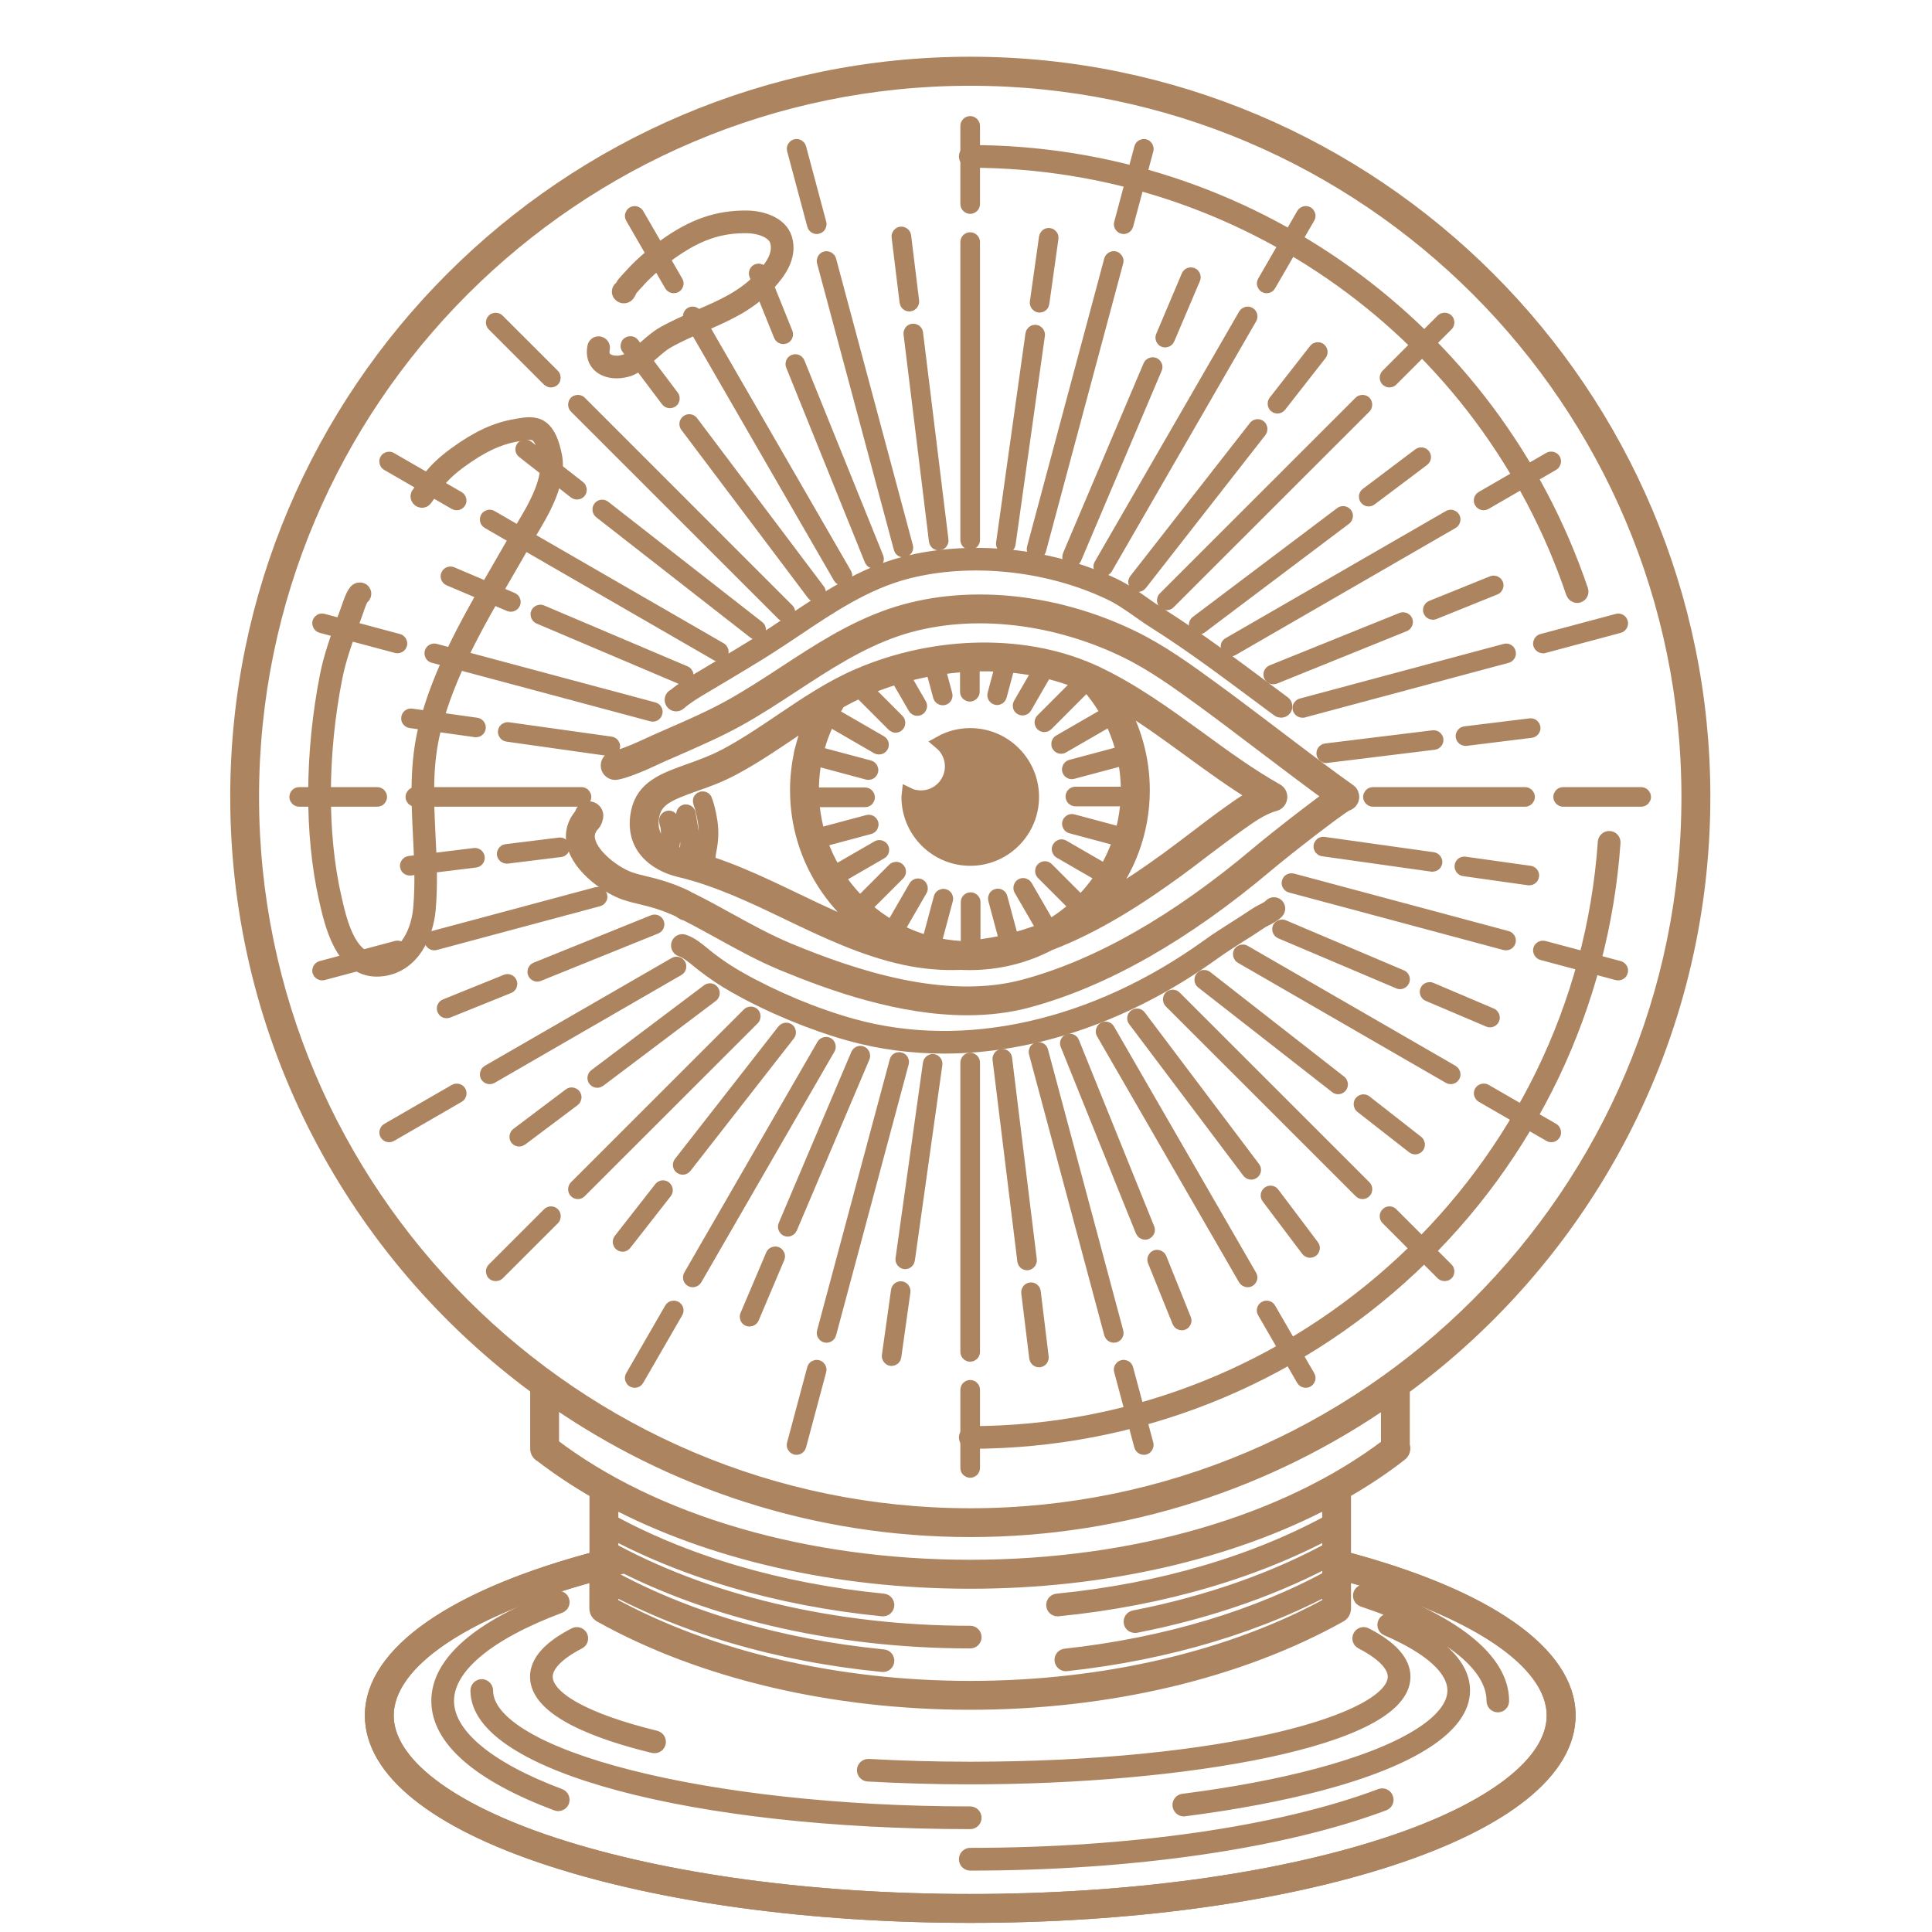 <?xml version="1.0" encoding="utf-8"?>
<!-- Generator: Adobe Illustrator 16.0.0, SVG Export Plug-In . SVG Version: 6.00 Build 0)  -->
<!DOCTYPE svg PUBLIC "-//W3C//DTD SVG 1.1//EN" "http://www.w3.org/Graphics/SVG/1.1/DTD/svg11.dtd">
<svg version="1.1" id="Calque_1" xmlns="http://www.w3.org/2000/svg" xmlns:xlink="http://www.w3.org/1999/xlink" x="0px" y="0px"
	 width="36px" height="36px" viewBox="0 0 36 36" enable-background="new 0 0 36 36" xml:space="preserve">
<g>
	<path fill="#AD8460" stroke="#AD8460" stroke-width="0.25" stroke-miterlimit="10" d="M18.079,35.705
		c-2.954,0-5.734-0.378-7.829-1.061c-2.145-0.7-3.326-1.651-3.326-2.678c0-1.16,1.523-2.227,4.185-2.932v-1.229
		c0-0.002,0-0.002,0-0.002c-0.363-0.209-0.706-0.435-1.022-0.679c-0.049-0.022-0.083-0.072-0.083-0.131v-1.128
		c-3.387-2.488-5.589-6.5-5.589-11.018c0-7.535,6.13-13.665,13.665-13.665c7.535,0,13.665,6.13,13.665,13.665
		c0,4.521-2.206,8.535-5.6,11.024v1.063c0.023,0.058,0.006,0.127-0.045,0.167c-0.325,0.252-0.675,0.486-1.051,0.7c0,0,0,0,0,0.002
		v1.229c2.662,0.705,4.186,1.771,4.186,2.932c0,1.026-1.181,1.978-3.326,2.678C23.813,35.327,21.033,35.705,18.079,35.705z
		 M11.109,29.332c-2.445,0.659-3.897,1.638-3.897,2.635c0,0.878,1.14,1.756,3.127,2.404c2.067,0.673,4.815,1.046,7.74,1.046
		c2.925,0,5.674-0.373,7.74-1.046c1.988-0.648,3.127-1.526,3.127-2.404c0-0.997-1.452-1.976-3.897-2.635v0.64
		c0,0.005,0,0.014-0.001,0.019c-0.002,0.021-0.009,0.041-0.02,0.06c-0.011,0.015-0.022,0.031-0.04,0.042
		c-0.005,0.003-0.01,0.007-0.016,0.011c-1.882,1.051-4.328,1.63-6.894,1.63c-2.563,0-5.012-0.579-6.894-1.63
		c-0.006-0.004-0.01-0.007-0.016-0.011c-0.017-0.011-0.031-0.027-0.041-0.045s-0.017-0.035-0.019-0.057
		c-0.001-0.005-0.001-0.012-0.001-0.019V29.332z M11.397,29.89c1.831,1.004,4.2,1.556,6.682,1.556c2.483,0,4.852-0.552,6.683-1.556
		v-0.741c0-0.002,0-0.003,0-0.006v-1.179c-1.835,0.972-4.187,1.515-6.683,1.515s-4.847-0.543-6.682-1.515v1.179
		c0,0.003,0,0.004,0,0.006V29.89z M10.292,26.92c1.893,1.443,4.726,2.269,7.788,2.269c3.056,0,5.885-0.823,7.777-2.26v-0.85
		c-2.208,1.534-4.889,2.437-7.777,2.437c-2.892,0-5.577-0.904-7.788-2.442V26.92z M18.079,1.473
		c-7.376,0-13.377,6.001-13.377,13.377c0,7.375,6.001,13.379,13.377,13.379s13.377-6.004,13.377-13.379
		C31.456,7.474,25.455,1.473,18.079,1.473z"/>
</g>
<g>
	<path fill="#AD8460" stroke="#AD8460" stroke-width="0.25" stroke-miterlimit="10" d="M16.453,31.03c-0.002,0-0.005,0-0.008,0
		c-1.96-0.191-3.77-0.728-5.233-1.546c-0.042-0.023-0.057-0.076-0.033-0.118c0.023-0.04,0.076-0.055,0.117-0.032
		c1.443,0.809,3.229,1.334,5.166,1.525c0.047,0.004,0.082,0.047,0.077,0.095C16.534,30.998,16.497,31.03,16.453,31.03z
		 M19.861,31.016c-0.043,0-0.081-0.033-0.086-0.077c-0.006-0.048,0.029-0.09,0.076-0.094c1.877-0.205,3.609-0.726,5.013-1.511
		c0.04-0.022,0.093-0.008,0.117,0.032c0.022,0.042,0.008,0.095-0.034,0.118c-1.421,0.796-3.178,1.325-5.076,1.531
		C19.868,31.016,19.864,31.016,19.861,31.016z M18.079,30.591c-2.555,0-4.994-0.576-6.868-1.626
		c-0.042-0.023-0.057-0.075-0.033-0.118c0.023-0.039,0.076-0.056,0.117-0.032c1.849,1.034,4.257,1.604,6.784,1.604
		c0.048,0,0.086,0.038,0.086,0.087C18.166,30.553,18.127,30.591,18.079,30.591z M21.148,30.302c-0.041,0-0.077-0.027-0.084-0.067
		c-0.009-0.049,0.021-0.092,0.067-0.103c1.377-0.267,2.668-0.723,3.732-1.317c0.04-0.023,0.093-0.007,0.117,0.032
		c0.022,0.043,0.008,0.095-0.034,0.118c-1.08,0.605-2.389,1.066-3.783,1.337C21.16,30.302,21.154,30.302,21.148,30.302z
		 M19.705,29.993c-0.043,0-0.081-0.032-0.085-0.078c-0.005-0.046,0.03-0.09,0.077-0.095c1.936-0.189,3.723-0.717,5.167-1.523
		c0.04-0.024,0.093-0.01,0.117,0.031c0.022,0.043,0.008,0.096-0.034,0.118c-1.464,0.819-3.272,1.353-5.234,1.547
		C19.711,29.993,19.708,29.993,19.705,29.993z M16.453,29.993c-0.002,0-0.005,0-0.008,0c-1.96-0.194-3.77-0.728-5.233-1.547
		c-0.042-0.022-0.057-0.075-0.033-0.118c0.023-0.041,0.076-0.056,0.117-0.031c1.443,0.807,3.229,1.334,5.166,1.523
		c0.047,0.005,0.082,0.049,0.077,0.095S16.497,29.993,16.453,29.993z M18.079,26.871c-0.048,0-0.086-0.037-0.086-0.086
		c0-0.047,0.039-0.086,0.086-0.086c6.194,0,11.388-4.836,11.819-11.01c0.004-0.046,0.045-0.083,0.093-0.079
		c0.048,0.002,0.084,0.045,0.08,0.092c-0.213,3.026-1.555,5.84-3.779,7.924C24.056,25.72,21.14,26.871,18.079,26.871z M7.022,18.073
		c-0.657,0-0.848-0.849-0.954-1.316l-0.002-0.01c-0.271-1.205-0.264-2.719,0.019-4.156c0.073-0.371,0.204-0.728,0.33-1.072
		l0.052-0.142c0.002-0.003,0.005-0.014,0.009-0.025c0.1-0.297,0.147-0.374,0.232-0.374c0.048,0,0.086,0.039,0.086,0.086
		c0,0.034-0.02,0.063-0.048,0.077C6.731,11.163,6.7,11.226,6.64,11.407c-0.005,0.014-0.008,0.024-0.011,0.031l-0.051,0.141
		c-0.125,0.338-0.252,0.688-0.323,1.045c-0.279,1.415-0.286,2.903-0.02,4.085l0.003,0.01c0.105,0.47,0.283,1.256,0.875,1.175
		c0.468-0.064,0.675-0.56,0.711-0.966c0.041-0.459,0.018-0.917-0.004-1.36c-0.033-0.657-0.066-1.336,0.106-2.027
		c0.262-1.043,0.818-2.005,1.355-2.935c0.098-0.167,0.193-0.333,0.288-0.499c0.041-0.073,0.088-0.152,0.138-0.234
		c0.252-0.419,0.567-0.94,0.467-1.379C10.15,8.392,10.101,8.18,9.992,8.102c-0.072-0.051-0.205-0.027-0.31-0.007
		C9.664,8.098,9.647,8.1,9.631,8.103C9.296,8.159,8.975,8.309,8.589,8.589C8.39,8.733,8.245,8.87,8.13,9.021
		c-0.023,0.03-0.046,0.063-0.067,0.095C8.043,9.143,8.025,9.17,8.006,9.197c-0.015,0.021-0.049,0.069-0.064,0.09
		C7.94,9.289,7.938,9.292,7.937,9.294C7.928,9.306,7.903,9.342,7.853,9.336c-0.031-0.003-0.058-0.023-0.07-0.051
		C7.77,9.255,7.768,9.24,7.793,9.198l0,0c0,0,0-0.001,0-0.001c0.015-0.022,0.038-0.054,0.073-0.102
		C7.884,9.07,7.902,9.044,7.92,9.019c0.023-0.035,0.048-0.069,0.072-0.102c0.125-0.165,0.283-0.313,0.497-0.468
		c0.408-0.296,0.752-0.456,1.114-0.516C9.617,7.93,9.634,7.928,9.65,7.924c0.13-0.023,0.309-0.055,0.44,0.038
		c0.145,0.103,0.208,0.307,0.25,0.494c0.117,0.507-0.217,1.061-0.486,1.507c-0.048,0.081-0.095,0.158-0.135,0.23
		c-0.094,0.167-0.19,0.332-0.288,0.5c-0.532,0.919-1.083,1.872-1.338,2.89c-0.167,0.667-0.135,1.302-0.103,1.977
		c0.023,0.448,0.045,0.912,0.004,1.384c-0.042,0.468-0.292,1.043-0.86,1.121C7.097,18.07,7.06,18.073,7.022,18.073z M6.708,11.15
		L6.708,11.15L6.708,11.15z M29.388,11.11c-0.036,0-0.069-0.022-0.083-0.059c-1.63-4.816-6.142-8.05-11.226-8.05
		c-0.048,0-0.086-0.039-0.086-0.087c0-0.047,0.039-0.086,0.086-0.086c5.157,0,9.735,3.283,11.39,8.168
		c0.016,0.045-0.009,0.094-0.054,0.11C29.405,11.109,29.396,11.11,29.388,11.11z M11.489,6.925c-0.11,0-0.222-0.028-0.309-0.099
		c-0.102-0.084-0.141-0.215-0.11-0.365c0.009-0.047,0.055-0.077,0.101-0.067c0.047,0.01,0.077,0.055,0.068,0.102
		c-0.018,0.088,0,0.153,0.052,0.197c0.083,0.068,0.243,0.08,0.374,0.027c0.129-0.051,0.246-0.154,0.37-0.263
		c0.102-0.09,0.208-0.182,0.324-0.248c0.22-0.124,0.445-0.221,0.664-0.315c0.422-0.182,0.822-0.354,1.148-0.698
		c0.193-0.204,0.378-0.445,0.3-0.704c-0.057-0.181-0.323-0.268-0.548-0.271c-0.512-0.008-0.928,0.135-1.431,0.494
		c-0.224,0.16-0.417,0.327-0.575,0.496l-0.015,0.018c-0.05,0.052-0.101,0.108-0.148,0.164c-0.002,0.003-0.01,0.021-0.015,0.03
		c-0.019,0.042-0.043,0.096-0.102,0.104c-0.034,0.004-0.067-0.008-0.09-0.036c-0.031-0.035-0.027-0.09,0.009-0.121
		c0.007-0.006,0.016-0.012,0.024-0.015c0-0.001,0.001-0.002,0.002-0.003c0.011-0.025,0.022-0.05,0.039-0.071
		c0.05-0.059,0.104-0.116,0.154-0.17l0.015-0.017c0.165-0.178,0.368-0.353,0.602-0.519c0.527-0.378,0.986-0.534,1.533-0.527
		c0.273,0.005,0.623,0.111,0.71,0.395c0.105,0.346-0.126,0.648-0.339,0.874c-0.352,0.371-0.786,0.558-1.206,0.739
		c-0.214,0.092-0.436,0.188-0.647,0.307c-0.101,0.057-0.194,0.139-0.294,0.227c-0.13,0.114-0.264,0.231-0.419,0.294
		C11.661,6.907,11.575,6.925,11.489,6.925z M11.678,5.376L11.678,5.376L11.678,5.376z"/>
</g>
<g>
	<path fill="#AD8460" stroke="#AD8460" stroke-width="0.25" stroke-miterlimit="10" d="M18.079,35.705
		c-2.954,0-5.734-0.378-7.829-1.061c-2.145-0.7-3.326-1.651-3.326-2.678c0-1.176,1.565-2.254,4.293-2.961
		c0.077-0.02,0.156,0.026,0.174,0.104c0.021,0.077-0.025,0.156-0.102,0.177c-2.554,0.657-4.078,1.661-4.078,2.681
		c0,0.878,1.14,1.756,3.127,2.404c2.067,0.673,4.815,1.046,7.74,1.046c2.925,0,5.674-0.373,7.74-1.046
		c1.988-0.648,3.127-1.526,3.127-2.404c0-1.02-1.523-2.023-4.078-2.681c-0.075-0.021-0.123-0.1-0.103-0.177s0.1-0.123,0.175-0.104
		c2.73,0.707,4.294,1.785,4.294,2.961c0,1.026-1.181,1.978-3.326,2.678C23.813,35.327,21.033,35.705,18.079,35.705z"/>
</g>
<g>
	<path fill="#AD8460" stroke="#AD8460" stroke-width="0.25" stroke-miterlimit="10" d="M18.079,34.731
		c-0.048,0-0.086-0.039-0.086-0.087s0.039-0.087,0.086-0.087c2.989,0,5.778-0.4,7.647-1.103c0.045-0.017,0.094,0.006,0.11,0.051
		c0.018,0.046-0.004,0.094-0.05,0.111C23.898,34.324,21.089,34.731,18.079,34.731z M18.079,33.958c-5.153,0-9.188-1.079-9.188-2.457
		c0-0.048,0.039-0.087,0.086-0.087s0.086,0.039,0.086,0.087c0,1.238,4.129,2.284,9.016,2.284c0.048,0,0.086,0.04,0.086,0.087
		S18.127,33.958,18.079,33.958z M22.058,33.721c-0.042,0-0.078-0.033-0.085-0.076c-0.007-0.048,0.027-0.091,0.074-0.096
		c0.93-0.119,1.769-0.276,2.495-0.469c1.622-0.43,2.553-1.006,2.553-1.579c0-0.396-0.434-0.791-1.253-1.145
		c-0.043-0.019-0.064-0.069-0.044-0.114c0.018-0.043,0.069-0.063,0.113-0.044c0.899,0.388,1.356,0.825,1.356,1.303
		c0,0.668-0.951,1.289-2.68,1.746c-0.735,0.193-1.582,0.353-2.519,0.473C22.065,33.721,22.062,33.721,22.058,33.721z M10.402,33.623
		c-0.01,0-0.02-0.002-0.03-0.006c-1.446-0.541-2.21-1.207-2.21-1.923s0.764-1.381,2.21-1.922c0.044-0.017,0.094,0.006,0.111,0.05
		c0.017,0.046-0.005,0.094-0.05,0.112c-1.353,0.507-2.098,1.131-2.098,1.76c0,0.628,0.745,1.254,2.098,1.761
		c0.044,0.019,0.066,0.066,0.05,0.112C10.47,33.603,10.437,33.623,10.402,33.623z M18.079,33.124c-0.644,0-1.284-0.019-1.905-0.053
		c-0.046-0.001-0.083-0.042-0.081-0.09c0.002-0.047,0.043-0.082,0.091-0.081c0.617,0.034,1.254,0.052,1.895,0.052
		c4.729,0,7.905-0.884,7.905-1.709c0-0.21-0.211-0.43-0.612-0.638c-0.043-0.021-0.06-0.072-0.038-0.116
		c0.021-0.041,0.074-0.059,0.116-0.035c0.47,0.241,0.707,0.508,0.707,0.789C26.157,32.421,22.05,33.124,18.079,33.124z
		 M12.197,32.543c-0.006,0-0.014,0-0.021-0.001c-0.993-0.241-2.175-0.664-2.175-1.299c0-0.281,0.237-0.548,0.707-0.789
		c0.042-0.023,0.094-0.006,0.117,0.035c0.021,0.044,0.005,0.096-0.038,0.116c-0.401,0.208-0.613,0.428-0.613,0.638
		c0,0.401,0.745,0.813,2.043,1.129c0.047,0.014,0.075,0.06,0.064,0.105C12.271,32.518,12.236,32.543,12.197,32.543z M27.91,31.782
		c-0.047,0-0.086-0.04-0.086-0.088c0-0.684-0.863-1.351-2.43-1.878c-0.044-0.016-0.069-0.064-0.054-0.11
		c0.015-0.045,0.064-0.068,0.109-0.054c1.643,0.554,2.546,1.278,2.546,2.042C27.996,31.742,27.959,31.782,27.91,31.782z"/>
</g>
<g>
	<path fill="#AD8460" stroke="#AD8460" stroke-width="0.25" stroke-miterlimit="10" d="M18.078,27.411
		c-0.032,0-0.058-0.025-0.058-0.058v-1.454c0-0.033,0.025-0.06,0.058-0.06c0.031,0,0.058,0.026,0.058,0.06v1.454
		C18.136,27.386,18.109,27.411,18.078,27.411z M21.314,26.984c-0.026,0-0.049-0.018-0.056-0.042l-0.376-1.406
		c-0.01-0.03,0.01-0.062,0.04-0.07c0.031-0.008,0.063,0.01,0.07,0.04l0.377,1.406c0.007,0.03-0.011,0.062-0.041,0.071
		C21.323,26.984,21.319,26.984,21.314,26.984z M14.842,26.984c-0.005,0-0.01,0-0.015-0.001c-0.03-0.01-0.049-0.041-0.04-0.071
		l0.376-1.406c0.008-0.03,0.039-0.048,0.07-0.04c0.031,0.009,0.049,0.04,0.041,0.07l-0.376,1.406
		C14.891,26.967,14.868,26.984,14.842,26.984z M24.329,25.735c-0.019,0-0.039-0.011-0.049-0.028l-0.728-1.261
		c-0.017-0.027-0.007-0.063,0.021-0.078c0.027-0.016,0.063-0.007,0.078,0.021l0.729,1.26c0.017,0.028,0.006,0.063-0.021,0.078
		C24.35,25.733,24.34,25.735,24.329,25.735z M11.827,25.735c-0.01,0-0.02-0.002-0.029-0.008c-0.027-0.015-0.037-0.05-0.021-0.078
		l0.727-1.26c0.016-0.028,0.052-0.037,0.079-0.021c0.028,0.015,0.038,0.051,0.021,0.078l-0.728,1.261
		C11.866,25.725,11.847,25.735,11.827,25.735z M19.36,25.353c-0.028,0-0.053-0.022-0.057-0.052l-0.149-1.216
		c-0.004-0.03,0.019-0.061,0.051-0.064c0.031-0.004,0.06,0.021,0.063,0.051l0.148,1.217c0.004,0.031-0.018,0.06-0.049,0.063
		C19.365,25.353,19.363,25.353,19.36,25.353z M16.614,25.327c-0.002,0-0.005,0-0.008,0c-0.032-0.005-0.053-0.034-0.049-0.065
		l0.17-1.211c0.004-0.033,0.034-0.056,0.065-0.051c0.031,0.004,0.052,0.034,0.048,0.066l-0.17,1.211
		C16.667,25.306,16.642,25.327,16.614,25.327z M18.078,25.248c-0.032,0-0.058-0.025-0.058-0.059V19.8
		c0-0.032,0.025-0.059,0.058-0.059c0.031,0,0.058,0.026,0.058,0.059v5.39C18.136,25.223,18.109,25.248,18.078,25.248z
		 M20.755,24.895c-0.025,0-0.049-0.017-0.057-0.043l-1.403-5.238c-0.008-0.031,0.01-0.062,0.041-0.07s0.062,0.01,0.07,0.04
		l1.403,5.239c0.009,0.031-0.01,0.063-0.041,0.07C20.764,24.894,20.76,24.895,20.755,24.895z M15.402,24.895
		c-0.005,0-0.009-0.001-0.015-0.002c-0.03-0.007-0.049-0.039-0.041-0.07l1.354-5.051c0.007-0.031,0.039-0.049,0.07-0.039
		c0.031,0.007,0.049,0.039,0.041,0.069l-1.353,5.05C15.451,24.878,15.428,24.895,15.402,24.895z M22.02,24.663
		c-0.022,0-0.044-0.012-0.054-0.036l-0.458-1.134c-0.012-0.03,0.003-0.063,0.032-0.076c0.028-0.011,0.063,0.003,0.075,0.032
		l0.457,1.136c0.013,0.029-0.001,0.062-0.03,0.074C22.034,24.663,22.028,24.663,22.02,24.663z M13.967,24.593
		c-0.007,0-0.016-0.001-0.023-0.004c-0.029-0.012-0.042-0.047-0.03-0.076l0.479-1.128c0.012-0.028,0.046-0.042,0.075-0.029
		s0.043,0.047,0.03,0.076L14.02,24.56C14.011,24.58,13.989,24.593,13.967,24.593z M23.248,23.861c-0.021,0-0.038-0.011-0.051-0.028
		l-2.647-4.586c-0.016-0.028-0.005-0.063,0.021-0.079c0.027-0.016,0.063-0.007,0.078,0.021l2.647,4.586
		c0.018,0.027,0.008,0.063-0.021,0.079C23.268,23.86,23.258,23.861,23.248,23.861z M12.909,23.861c-0.01,0-0.02-0.001-0.029-0.008
		c-0.028-0.016-0.037-0.052-0.021-0.079l2.482-4.3c0.016-0.026,0.051-0.036,0.079-0.021c0.027,0.016,0.037,0.051,0.021,0.079
		l-2.482,4.3C12.947,23.851,12.928,23.861,12.909,23.861z M26.919,23.747c-0.015,0-0.028-0.004-0.041-0.015l-1.027-1.028
		c-0.023-0.023-0.023-0.061,0-0.083c0.021-0.023,0.058-0.023,0.079,0l1.03,1.03c0.021,0.021,0.021,0.058,0,0.081
		C26.948,23.743,26.934,23.747,26.919,23.747z M9.237,23.747c-0.015,0-0.03-0.004-0.041-0.015c-0.022-0.023-0.022-0.061,0-0.081
		l1.03-1.03c0.023-0.023,0.059-0.023,0.082,0c0.022,0.022,0.022,0.06,0,0.083l-1.029,1.028C9.266,23.743,9.251,23.747,9.237,23.747z
		 M19.138,23.545c-0.028,0-0.053-0.021-0.057-0.052l-0.462-3.758c-0.003-0.03,0.019-0.061,0.051-0.063
		c0.032-0.006,0.061,0.018,0.064,0.049l0.461,3.759c0.004,0.029-0.019,0.06-0.05,0.063C19.144,23.545,19.14,23.545,19.138,23.545z
		 M16.867,23.524c-0.003,0-0.005,0-0.008-0.001c-0.031-0.004-0.053-0.034-0.048-0.064l0.511-3.644
		c0.005-0.031,0.034-0.053,0.065-0.05c0.032,0.006,0.053,0.034,0.048,0.066l-0.512,3.642C16.92,23.502,16.896,23.524,16.867,23.524z
		 M24.41,23.312c-0.017,0-0.032-0.009-0.045-0.023l-0.738-0.979c-0.019-0.024-0.014-0.061,0.013-0.081
		c0.025-0.019,0.062-0.014,0.08,0.013l0.737,0.979c0.02,0.024,0.014,0.06-0.012,0.08C24.436,23.309,24.424,23.312,24.41,23.312z
		 M11.601,23.199c-0.013,0-0.025-0.003-0.036-0.013c-0.025-0.019-0.03-0.054-0.01-0.081l0.754-0.964
		c0.02-0.026,0.055-0.03,0.081-0.01c0.024,0.02,0.03,0.055,0.01,0.081l-0.753,0.963C11.634,23.193,11.618,23.199,11.601,23.199z
		 M21.337,22.975c-0.022,0-0.043-0.015-0.054-0.036l-1.401-3.475c-0.014-0.029,0.001-0.063,0.032-0.074
		c0.028-0.012,0.062,0.003,0.073,0.032l1.403,3.473c0.014,0.031-0.003,0.064-0.031,0.076C21.352,22.974,21.344,22.975,21.337,22.975
		z M14.678,22.917c-0.007,0-0.015-0.001-0.022-0.004c-0.029-0.014-0.043-0.049-0.03-0.077l1.353-3.188
		c0.013-0.029,0.046-0.043,0.075-0.03c0.029,0.012,0.043,0.047,0.031,0.076l-1.353,3.188C14.722,22.903,14.701,22.917,14.678,22.917
		z M25.388,22.218c-0.013,0-0.027-0.005-0.039-0.018l-3.539-3.537c-0.021-0.022-0.021-0.059,0-0.081c0.023-0.022,0.06-0.022,0.082,0
		l3.538,3.537c0.021,0.023,0.021,0.06,0,0.081C25.418,22.213,25.403,22.218,25.388,22.218z M10.768,22.218
		c-0.015,0-0.03-0.005-0.041-0.018c-0.022-0.021-0.022-0.058,0-0.081l3.223-3.222c0.022-0.022,0.059-0.022,0.081,0
		c0.022,0.021,0.022,0.059,0,0.082L10.808,22.2C10.797,22.213,10.783,22.218,10.768,22.218z M23.315,21.856
		c-0.019,0-0.034-0.008-0.047-0.023l-2.127-2.824c-0.02-0.025-0.016-0.06,0.011-0.08c0.025-0.019,0.062-0.014,0.079,0.011
		l2.129,2.824c0.02,0.024,0.015,0.063-0.011,0.08C23.339,21.853,23.327,21.856,23.315,21.856z M12.721,21.764
		c-0.012,0-0.024-0.004-0.036-0.012c-0.025-0.021-0.029-0.056-0.009-0.081l1.928-2.469c0.021-0.024,0.056-0.029,0.081-0.01
		c0.025,0.021,0.029,0.057,0.009,0.081l-1.927,2.468C12.755,21.756,12.738,21.764,12.721,21.764z M26.37,21.386
		c-0.014,0-0.025-0.005-0.036-0.013l-0.965-0.754c-0.024-0.02-0.028-0.056-0.009-0.081c0.02-0.024,0.054-0.03,0.08-0.011
		l0.965,0.755c0.024,0.02,0.029,0.056,0.01,0.081C26.404,21.377,26.387,21.386,26.37,21.386z M9.675,21.239
		c-0.018,0-0.035-0.008-0.046-0.021c-0.019-0.025-0.014-0.062,0.011-0.082l0.978-0.737c0.026-0.02,0.062-0.013,0.081,0.012
		c0.02,0.025,0.014,0.062-0.011,0.082l-0.979,0.735C9.699,21.235,9.687,21.239,9.675,21.239z M28.906,21.159
		c-0.01,0-0.02-0.002-0.03-0.009l-1.258-0.728c-0.028-0.016-0.038-0.05-0.022-0.079c0.017-0.026,0.052-0.035,0.079-0.021l1.26,0.728
		c0.027,0.017,0.037,0.052,0.021,0.08C28.945,21.149,28.926,21.159,28.906,21.159z M7.25,21.159c-0.019,0-0.039-0.01-0.049-0.028
		c-0.016-0.028-0.007-0.063,0.021-0.08l1.261-0.728c0.027-0.015,0.063-0.006,0.078,0.021c0.016,0.029,0.007,0.063-0.021,0.079
		l-1.26,0.728C7.27,21.157,7.259,21.159,7.25,21.159z M24.935,20.265c-0.013,0-0.024-0.004-0.035-0.013l-2.497-1.951
		c-0.025-0.019-0.029-0.055-0.01-0.081s0.056-0.029,0.08-0.01l2.498,1.951c0.024,0.02,0.028,0.056,0.009,0.08
		C24.969,20.255,24.951,20.265,24.935,20.265z M11.129,20.145c-0.018,0-0.034-0.01-0.046-0.023c-0.02-0.025-0.014-0.062,0.012-0.082
		l2.099-1.581c0.025-0.019,0.062-0.015,0.08,0.011c0.02,0.026,0.015,0.062-0.011,0.081l-2.1,1.583
		C11.153,20.141,11.141,20.145,11.129,20.145z M9.125,20.077c-0.021,0-0.04-0.01-0.051-0.029c-0.015-0.027-0.006-0.063,0.021-0.079
		l3.482-2.009c0.027-0.017,0.063-0.007,0.079,0.021c0.016,0.028,0.007,0.062-0.021,0.078l-3.482,2.011
		C9.145,20.074,9.134,20.077,9.125,20.077z M27.032,20.077c-0.011,0-0.02-0.003-0.028-0.008l-3.875-2.237
		c-0.028-0.016-0.038-0.052-0.023-0.079c0.018-0.028,0.053-0.037,0.08-0.021l3.875,2.237c0.026,0.017,0.037,0.052,0.021,0.079
		C27.071,20.067,27.052,20.077,27.032,20.077z M27.764,19.019c-0.008,0-0.014-0.002-0.021-0.005l-1.127-0.479
		c-0.029-0.011-0.044-0.046-0.031-0.075c0.013-0.03,0.047-0.043,0.075-0.031l1.127,0.479c0.028,0.013,0.043,0.047,0.03,0.076
		C27.808,19.006,27.786,19.019,27.764,19.019z M8.322,18.849c-0.023,0-0.044-0.013-0.053-0.036C8.256,18.784,8.271,18.75,8.3,18.739
		l1.135-0.459c0.03-0.012,0.063,0.002,0.075,0.032c0.012,0.029-0.002,0.064-0.032,0.075l-1.135,0.458
		C8.337,18.847,8.329,18.849,8.322,18.849z M26.088,18.307c-0.008,0-0.016-0.001-0.022-0.005l-2.201-0.934
		c-0.029-0.012-0.042-0.046-0.031-0.075c0.014-0.029,0.048-0.042,0.077-0.03l2.2,0.933c0.03,0.013,0.043,0.046,0.03,0.076
		C26.132,18.293,26.11,18.307,26.088,18.307z M10.01,18.167c-0.022,0-0.044-0.014-0.053-0.038c-0.012-0.028,0.002-0.062,0.031-0.074
		l2.188-0.884c0.03-0.012,0.063,0.002,0.075,0.032c0.012,0.029-0.002,0.063-0.032,0.075l-2.187,0.884
		C10.025,18.166,10.018,18.167,10.01,18.167z M30.155,18.143c-0.006,0-0.01,0-0.016-0.001l-1.405-0.376
		c-0.03-0.009-0.048-0.041-0.041-0.071c0.009-0.031,0.04-0.048,0.071-0.041l1.406,0.376c0.029,0.009,0.049,0.041,0.039,0.071
		C30.204,18.125,30.181,18.143,30.155,18.143z M6.001,18.143c-0.025,0-0.048-0.018-0.056-0.042
		c-0.007-0.031,0.011-0.063,0.041-0.071l1.406-0.376c0.03-0.008,0.062,0.01,0.07,0.041c0.009,0.03-0.01,0.062-0.041,0.071
		l-1.405,0.376C6.011,18.143,6.006,18.143,6.001,18.143z M28.065,17.583c-0.006,0-0.011,0-0.016-0.001l-4.001-1.073
		c-0.029-0.007-0.049-0.04-0.039-0.07c0.007-0.031,0.038-0.048,0.069-0.041l4.001,1.072c0.03,0.008,0.049,0.04,0.04,0.071
		C28.113,17.565,28.09,17.583,28.065,17.583z M8.091,17.583c-0.025,0-0.048-0.018-0.055-0.042c-0.009-0.031,0.01-0.063,0.041-0.071
		l3.043-0.816c0.031-0.008,0.063,0.01,0.071,0.041c0.009,0.03-0.01,0.062-0.041,0.07l-3.043,0.816
		C8.102,17.583,8.097,17.583,8.091,17.583z M28.498,16.372c-0.003,0-0.006,0-0.009,0l-1.212-0.171
		c-0.031-0.004-0.053-0.034-0.048-0.065c0.004-0.032,0.032-0.054,0.064-0.049l1.212,0.17c0.032,0.004,0.054,0.034,0.049,0.065
		C28.55,16.351,28.526,16.372,28.498,16.372z M7.635,16.19c-0.029,0-0.054-0.021-0.057-0.05c-0.003-0.032,0.018-0.06,0.05-0.065
		l1.215-0.149c0.032-0.004,0.06,0.019,0.064,0.051c0.004,0.031-0.018,0.06-0.05,0.064L7.642,16.19
		C7.64,16.19,7.637,16.19,7.635,16.19z M26.693,16.118c-0.002,0-0.005,0-0.007,0l-2.035-0.287c-0.031-0.004-0.054-0.033-0.05-0.064
		c0.005-0.032,0.032-0.053,0.065-0.049l2.036,0.286c0.031,0.005,0.053,0.035,0.049,0.065C26.747,16.098,26.722,16.118,26.693,16.118
		z M9.442,15.968c-0.029,0-0.055-0.021-0.058-0.05c-0.004-0.031,0.019-0.06,0.05-0.064l0.996-0.123
		c0.031-0.003,0.06,0.019,0.064,0.05c0.003,0.031-0.019,0.06-0.05,0.064l-0.996,0.123C9.447,15.968,9.444,15.968,9.442,15.968z
		 M30.582,14.907h-1.456c-0.031,0-0.057-0.026-0.057-0.057c0-0.032,0.025-0.058,0.057-0.058h1.456c0.031,0,0.057,0.026,0.057,0.058
		C30.639,14.881,30.613,14.907,30.582,14.907z M28.418,14.907h-2.835c-0.032,0-0.058-0.026-0.058-0.057
		c0-0.032,0.025-0.058,0.058-0.058h2.835c0.031,0,0.057,0.026,0.057,0.058C28.475,14.881,28.449,14.907,28.418,14.907z
		 M10.836,14.907H7.739c-0.032,0-0.057-0.026-0.057-0.057c0-0.032,0.025-0.058,0.057-0.058h3.097c0.032,0,0.057,0.026,0.057,0.058
		C10.893,14.881,10.868,14.907,10.836,14.907z M7.03,14.907H5.575c-0.032,0-0.058-0.026-0.058-0.057
		c0-0.032,0.026-0.058,0.058-0.058H7.03c0.032,0,0.057,0.026,0.057,0.058C7.087,14.881,7.062,14.907,7.03,14.907z M24.713,14.094
		c-0.029,0-0.055-0.022-0.059-0.052c-0.002-0.031,0.02-0.06,0.051-0.064l2.003-0.246c0.032-0.003,0.06,0.019,0.063,0.05
		c0.004,0.032-0.019,0.06-0.05,0.064l-2.003,0.246C24.716,14.093,24.715,14.094,24.713,14.094z M11.375,13.965
		c-0.002,0-0.006,0-0.009,0l-1.913-0.27c-0.031-0.004-0.053-0.033-0.05-0.064c0.005-0.032,0.034-0.053,0.066-0.049l1.912,0.268
		c0.032,0.004,0.054,0.035,0.049,0.065C11.427,13.944,11.404,13.965,11.375,13.965z M27.307,13.774
		c-0.029,0-0.054-0.022-0.058-0.051c-0.003-0.031,0.019-0.06,0.05-0.064l1.217-0.149c0.032-0.004,0.059,0.019,0.064,0.05
		c0.003,0.032-0.02,0.06-0.052,0.064l-1.215,0.15C27.312,13.774,27.308,13.774,27.307,13.774z M8.871,13.613
		c-0.002,0-0.005,0-0.008-0.001L7.65,13.442c-0.032-0.004-0.054-0.034-0.049-0.065c0.004-0.032,0.034-0.054,0.064-0.049l1.213,0.17
		c0.031,0.004,0.053,0.033,0.049,0.064C8.924,13.592,8.899,13.613,8.871,13.613z M12.165,13.322c-0.005,0-0.01-0.001-0.015-0.002
		l-4.073-1.091c-0.031-0.007-0.049-0.039-0.041-0.07c0.008-0.031,0.039-0.049,0.07-0.041l4.073,1.091
		c0.031,0.007,0.049,0.039,0.041,0.07C12.213,13.306,12.189,13.322,12.165,13.322z M24.268,13.249c-0.026,0-0.049-0.017-0.057-0.042
		c-0.009-0.031,0.011-0.063,0.041-0.07l3.798-1.018c0.031-0.009,0.063,0.01,0.07,0.041c0.009,0.031-0.01,0.063-0.04,0.07
		l-3.798,1.018C24.276,13.248,24.272,13.249,24.268,13.249z M12.742,12.643c-0.007,0-0.015-0.002-0.023-0.005l-2.673-1.135
		c-0.029-0.012-0.043-0.046-0.031-0.076c0.013-0.029,0.046-0.042,0.075-0.03l2.674,1.135c0.03,0.013,0.043,0.046,0.031,0.075
		C12.786,12.629,12.765,12.643,12.742,12.643z M23.725,12.626c-0.023,0-0.045-0.014-0.053-0.036
		c-0.014-0.029,0.002-0.063,0.03-0.075l2.422-0.978c0.029-0.011,0.063,0.003,0.075,0.032c0.012,0.03-0.003,0.063-0.031,0.075
		l-2.422,0.979C23.74,12.625,23.73,12.626,23.725,12.626z M13.396,12.204c-0.01,0-0.019-0.002-0.029-0.008L9.096,9.73
		C9.068,9.714,9.059,9.678,9.074,9.651c0.016-0.027,0.052-0.037,0.079-0.02l4.271,2.465c0.027,0.016,0.037,0.051,0.021,0.079
		C13.435,12.193,13.416,12.204,13.396,12.204z M22.927,12.108c-0.02,0-0.038-0.011-0.049-0.03c-0.016-0.027-0.008-0.063,0.021-0.078
		l4.105-2.369c0.026-0.017,0.062-0.007,0.078,0.02c0.016,0.027,0.005,0.063-0.021,0.079l-4.104,2.37
		C22.948,12.105,22.938,12.108,22.927,12.108z M28.749,12.048c-0.024,0-0.048-0.017-0.056-0.042
		c-0.007-0.031,0.011-0.063,0.041-0.07l1.405-0.376c0.031-0.009,0.063,0.01,0.07,0.04c0.01,0.031-0.01,0.063-0.039,0.071
		l-1.406,0.376C28.759,12.046,28.755,12.048,28.749,12.048z M7.406,12.048c-0.004,0-0.009-0.001-0.014-0.002l-1.406-0.376
		c-0.03-0.008-0.048-0.04-0.041-0.071c0.009-0.03,0.04-0.049,0.071-0.04l1.405,0.376c0.03,0.007,0.049,0.04,0.041,0.07
		C7.456,12.031,7.432,12.048,7.406,12.048z M14.092,11.792c-0.013,0-0.026-0.003-0.036-0.012l-2.87-2.241
		c-0.025-0.02-0.029-0.057-0.009-0.082c0.019-0.025,0.055-0.029,0.08-0.009l2.87,2.242c0.025,0.02,0.029,0.056,0.01,0.081
		C14.125,11.785,14.108,11.792,14.092,11.792z M22.336,11.699c-0.019,0-0.034-0.009-0.047-0.023
		c-0.019-0.025-0.014-0.061,0.013-0.081l2.69-2.028c0.025-0.02,0.062-0.014,0.082,0.012c0.019,0.025,0.014,0.061-0.012,0.081
		l-2.692,2.028C22.359,11.695,22.348,11.699,22.336,11.699z M14.637,11.466c-0.015,0-0.029-0.006-0.041-0.017l-3.869-3.868
		c-0.022-0.023-0.022-0.059,0-0.082c0.022-0.022,0.059-0.022,0.081,0l3.869,3.87c0.022,0.021,0.022,0.059,0,0.081
		C14.667,11.459,14.651,11.466,14.637,11.466z M26.697,11.423c-0.021,0-0.042-0.013-0.052-0.035
		c-0.013-0.03,0.002-0.063,0.032-0.075l1.135-0.459c0.029-0.011,0.063,0.003,0.075,0.032c0.012,0.029-0.003,0.064-0.032,0.075
		l-1.135,0.458C26.714,11.422,26.706,11.423,26.697,11.423z M9.52,11.274c-0.007,0-0.015-0.001-0.023-0.004L8.37,10.791
		c-0.029-0.012-0.043-0.046-0.03-0.074c0.012-0.03,0.045-0.043,0.076-0.031l1.126,0.478c0.03,0.013,0.043,0.047,0.03,0.076
		C9.563,11.26,9.542,11.274,9.52,11.274z M21.738,11.245c-0.014,0-0.028-0.005-0.039-0.017c-0.021-0.021-0.021-0.059,0-0.081
		l3.649-3.648c0.021-0.022,0.059-0.022,0.081,0c0.021,0.023,0.021,0.059,0,0.082l-3.649,3.647
		C21.77,11.239,21.755,11.245,21.738,11.245z M15.205,11.095c-0.018,0-0.034-0.008-0.046-0.023l-2.363-3.137
		c-0.019-0.025-0.014-0.061,0.012-0.08c0.025-0.02,0.061-0.015,0.081,0.011l2.363,3.137c0.02,0.025,0.015,0.061-0.011,0.08
		C15.229,11.091,15.217,11.095,15.205,11.095z M21.206,10.905c-0.014,0-0.025-0.005-0.036-0.013c-0.024-0.02-0.03-0.056-0.01-0.081
		l2.229-2.853c0.021-0.026,0.056-0.03,0.081-0.01c0.025,0.019,0.029,0.056,0.011,0.081l-2.229,2.852
		C21.239,10.896,21.223,10.905,21.206,10.905z M15.698,10.785c-0.02,0-0.04-0.01-0.05-0.029l-2.79-4.832
		c-0.016-0.027-0.007-0.063,0.021-0.079c0.027-0.016,0.063-0.006,0.079,0.021l2.79,4.832c0.016,0.027,0.006,0.063-0.021,0.079
		C15.718,10.783,15.708,10.785,15.698,10.785z M20.556,10.617c-0.01,0-0.021-0.002-0.028-0.008
		c-0.028-0.016-0.037-0.051-0.021-0.079l2.691-4.663c0.017-0.027,0.053-0.037,0.079-0.021c0.028,0.016,0.038,0.051,0.021,0.079
		l-2.691,4.663C20.595,10.606,20.575,10.617,20.556,10.617z M16.287,10.472c-0.022,0-0.044-0.014-0.054-0.036l-1.467-3.632
		c-0.012-0.03,0.002-0.063,0.031-0.074c0.03-0.013,0.063,0.001,0.076,0.032l1.467,3.631c0.012,0.03-0.002,0.063-0.031,0.075
		C16.301,10.471,16.294,10.472,16.287,10.472z M19.976,10.438c-0.008,0-0.016-0.001-0.023-0.004
		c-0.03-0.014-0.042-0.047-0.031-0.076l1.503-3.542c0.013-0.029,0.047-0.042,0.076-0.03c0.029,0.013,0.043,0.046,0.029,0.076
		l-1.502,3.541C20.02,10.425,19.996,10.438,19.976,10.438z M19.316,10.288c-0.006,0-0.01-0.001-0.016-0.003
		c-0.031-0.007-0.05-0.04-0.041-0.07l1.438-5.367c0.008-0.03,0.039-0.049,0.07-0.042c0.031,0.009,0.05,0.041,0.041,0.071
		l-1.439,5.367C19.364,10.271,19.34,10.288,19.316,10.288z M16.833,10.261c-0.026,0-0.049-0.018-0.055-0.042l-1.432-5.341
		c-0.008-0.03,0.01-0.063,0.041-0.071c0.031-0.007,0.063,0.012,0.071,0.042l1.431,5.34c0.009,0.03-0.01,0.062-0.041,0.07
		C16.843,10.261,16.838,10.261,16.833,10.261z M18.741,10.187c-0.001,0-0.005,0-0.008,0c-0.031-0.004-0.054-0.033-0.048-0.064
		l0.547-3.896c0.005-0.031,0.033-0.054,0.065-0.049s0.053,0.033,0.049,0.065l-0.547,3.896C18.794,10.167,18.77,10.187,18.741,10.187
		z M17.492,10.131c-0.029,0-0.054-0.022-0.058-0.052L16.961,6.22c-0.004-0.031,0.018-0.061,0.049-0.063
		c0.032-0.004,0.061,0.018,0.065,0.05l0.474,3.859c0.004,0.031-0.019,0.061-0.051,0.063C17.496,10.13,17.494,10.131,17.492,10.131z
		 M18.078,10.119c-0.032,0-0.058-0.026-0.058-0.058V4.51c0-0.032,0.025-0.057,0.058-0.057c0.031,0,0.058,0.025,0.058,0.057v5.55
		C18.136,10.093,18.109,10.119,18.078,10.119z M8.51,9.383c-0.009,0-0.02-0.003-0.028-0.007L7.221,8.648
		C7.193,8.632,7.184,8.597,7.2,8.57c0.016-0.028,0.051-0.037,0.078-0.021l1.26,0.728C8.566,9.292,8.576,9.328,8.56,9.354
		C8.549,9.374,8.53,9.383,8.51,9.383z M27.646,9.383c-0.021,0-0.041-0.01-0.051-0.029c-0.016-0.027-0.006-0.063,0.022-0.079
		l1.258-0.728c0.028-0.016,0.063-0.007,0.08,0.021c0.016,0.027,0.006,0.062-0.021,0.079l-1.26,0.728
		C27.665,9.38,27.657,9.383,27.646,9.383z M25.503,9.312c-0.017,0-0.033-0.007-0.045-0.023c-0.019-0.025-0.015-0.062,0.012-0.08
		l0.978-0.737c0.025-0.019,0.061-0.014,0.08,0.011c0.02,0.026,0.014,0.062-0.012,0.081L25.538,9.3
		C25.528,9.308,25.516,9.312,25.503,9.312z M10.751,9.183c-0.012,0-0.025-0.004-0.036-0.012L9.751,8.417
		c-0.026-0.019-0.03-0.055-0.01-0.08c0.02-0.025,0.056-0.029,0.081-0.01l0.964,0.753c0.026,0.02,0.03,0.056,0.011,0.082
		C10.786,9.176,10.769,9.183,10.751,9.183z M23.802,7.581c-0.012,0-0.025-0.004-0.034-0.012c-0.025-0.02-0.03-0.056-0.011-0.082
		l0.754-0.965c0.021-0.024,0.056-0.028,0.081-0.009c0.024,0.02,0.029,0.055,0.01,0.081l-0.755,0.965
		C23.836,7.573,23.818,7.581,23.802,7.581z M12.483,7.481c-0.018,0-0.035-0.007-0.046-0.022L11.7,6.481
		C11.68,6.456,11.686,6.419,11.71,6.4c0.026-0.018,0.062-0.014,0.081,0.012l0.738,0.978c0.019,0.025,0.014,0.062-0.011,0.081
		C12.507,7.478,12.495,7.481,12.483,7.481z M25.891,7.095c-0.015,0-0.029-0.006-0.04-0.016c-0.023-0.023-0.023-0.06,0-0.083
		l1.027-1.028c0.022-0.022,0.059-0.022,0.082,0c0.021,0.021,0.021,0.059,0,0.08l-1.03,1.03C25.92,7.089,25.905,7.095,25.891,7.095z
		 M10.266,7.095c-0.014,0-0.029-0.006-0.041-0.016l-1.03-1.03c-0.022-0.021-0.022-0.059,0-0.08c0.022-0.022,0.059-0.022,0.082,0
		l1.029,1.028c0.022,0.022,0.022,0.06,0,0.083C10.295,7.089,10.281,7.095,10.266,7.095z M21.712,6.349
		c-0.008,0-0.016-0.001-0.023-0.004c-0.028-0.013-0.042-0.046-0.029-0.076l0.477-1.127c0.014-0.03,0.047-0.043,0.077-0.03
		c0.028,0.012,0.042,0.046,0.03,0.075l-0.479,1.127C21.756,6.336,21.734,6.349,21.712,6.349z M14.595,6.287
		c-0.022,0-0.045-0.013-0.054-0.036l-0.458-1.135c-0.012-0.03,0.002-0.063,0.032-0.075c0.029-0.012,0.063,0.003,0.075,0.031
		l0.458,1.136c0.012,0.03-0.002,0.063-0.031,0.075C14.61,6.285,14.603,6.287,14.595,6.287z M19.371,5.7
		c-0.002,0-0.004,0-0.007-0.001c-0.032-0.004-0.054-0.034-0.05-0.064l0.171-1.213c0.006-0.031,0.034-0.054,0.066-0.048
		c0.03,0.004,0.053,0.034,0.047,0.065l-0.17,1.211C19.425,5.679,19.4,5.7,19.371,5.7z M16.944,5.679
		c-0.028,0-0.053-0.021-0.057-0.051l-0.149-1.216c-0.003-0.032,0.019-0.06,0.05-0.064c0.032-0.003,0.061,0.019,0.065,0.051
		l0.149,1.214c0.003,0.032-0.02,0.062-0.05,0.064C16.949,5.678,16.947,5.679,16.944,5.679z M23.603,5.339
		c-0.01,0-0.02-0.002-0.029-0.007c-0.027-0.016-0.037-0.052-0.021-0.079l0.728-1.26c0.016-0.027,0.052-0.037,0.078-0.021
		c0.027,0.016,0.038,0.051,0.021,0.078l-0.729,1.26C23.642,5.33,23.622,5.339,23.603,5.339z M12.554,5.339
		c-0.02,0-0.039-0.009-0.05-0.028l-0.727-1.26c-0.016-0.027-0.006-0.062,0.021-0.078c0.028-0.016,0.063-0.006,0.079,0.021
		l0.728,1.26c0.017,0.027,0.006,0.063-0.021,0.078C12.574,5.336,12.564,5.339,12.554,5.339z M20.938,4.236
		c-0.005,0-0.01-0.001-0.015-0.003c-0.03-0.007-0.05-0.039-0.04-0.069l0.376-1.406c0.008-0.031,0.039-0.049,0.07-0.041
		c0.03,0.009,0.048,0.04,0.041,0.07l-0.377,1.407C20.985,4.219,20.964,4.236,20.938,4.236z M15.219,4.236
		c-0.025,0-0.049-0.017-0.055-0.042l-0.376-1.407c-0.009-0.03,0.01-0.061,0.04-0.07c0.031-0.009,0.062,0.01,0.071,0.041l0.376,1.406
		c0.008,0.03-0.01,0.062-0.041,0.069C15.229,4.235,15.224,4.236,15.219,4.236z M18.078,3.86c-0.032,0-0.058-0.026-0.058-0.059V2.346
		c0-0.032,0.025-0.058,0.058-0.058c0.031,0,0.058,0.026,0.058,0.058v1.456C18.136,3.834,18.109,3.86,18.078,3.86z"/>
</g>
<g>
	<path fill="#AD8460" stroke="#AD8460" stroke-width="0.25" stroke-miterlimit="10" d="M18.021,18.793
		c-1.248,0-2.506-0.447-3.427-0.827c-0.41-0.169-0.799-0.384-1.176-0.592c-0.208-0.115-0.423-0.233-0.638-0.342
		c-0.048-0.007-0.086-0.037-0.107-0.053c-0.005-0.002-0.009-0.007-0.013-0.009c-0.038-0.019-0.078-0.036-0.118-0.053
		c-0.136-0.059-0.286-0.11-0.443-0.151c-0.046-0.012-0.093-0.023-0.14-0.035c-0.103-0.024-0.209-0.05-0.314-0.085
		c-0.32-0.11-0.846-0.474-0.955-0.903c-0.052-0.203-0.004-0.398,0.139-0.563c0.002-0.01,0.006-0.022,0.01-0.032
		c0.029-0.075,0.113-0.111,0.187-0.082c0.074,0.029,0.11,0.112,0.082,0.186l-0.002,0.007c-0.005,0.021-0.017,0.064-0.05,0.1
		c-0.089,0.097-0.116,0.195-0.086,0.313c0.076,0.296,0.5,0.608,0.77,0.701c0.092,0.032,0.187,0.055,0.288,0.079
		c0.048,0.012,0.097,0.023,0.145,0.036c0.172,0.046,0.335,0.1,0.484,0.165c0.046,0.02,0.091,0.04,0.137,0.063
		c0.016,0.007,0.03,0.018,0.042,0.027c0.011,0.003,0.021,0.007,0.031,0.012c0.234,0.116,0.467,0.244,0.691,0.368
		c0.37,0.204,0.752,0.415,1.146,0.578c1.167,0.482,2.891,1.076,4.388,0.672c1.375-0.371,2.835-1.205,4.343-2.476
		c0.177-0.149,0.554-0.45,0.88-0.699c0.22-0.168,0.372-0.283,0.482-0.359c-0.354-0.256-0.844-0.627-1.322-0.989
		c-0.396-0.3-0.77-0.584-1.008-0.756l-0.047-0.035c-0.459-0.334-0.934-0.679-1.444-0.927c-1.406-0.683-3.006-0.831-4.28-0.396
		c-0.691,0.236-1.313,0.643-1.913,1.036c-0.34,0.223-0.69,0.453-1.056,0.653c-0.355,0.195-0.73,0.358-1.092,0.518
		c-0.189,0.081-0.382,0.166-0.571,0.255c-0.096,0.044-0.406,0.178-0.576,0.208c-0.078,0.014-0.153-0.039-0.167-0.117
		c-0.014-0.078,0.039-0.153,0.117-0.167c0.109-0.019,0.366-0.122,0.504-0.185c0.191-0.09,0.387-0.176,0.576-0.258
		c0.356-0.156,0.725-0.317,1.069-0.507c0.354-0.195,0.702-0.422,1.037-0.641c0.615-0.403,1.251-0.819,1.978-1.067
		c1.344-0.46,3.025-0.307,4.498,0.408c0.535,0.259,1.021,0.612,1.488,0.953l0.048,0.035c0.24,0.174,0.616,0.458,1.014,0.759
		c0.534,0.406,1.141,0.866,1.491,1.112c0.014,0.008,0.024,0.019,0.032,0.03c0.014,0.017,0.021,0.036,0.025,0.056
		c0.006,0.021,0.006,0.043,0,0.066c-0.001,0.014-0.008,0.029-0.018,0.042c-0.008,0.015-0.019,0.027-0.033,0.036
		c-0.017,0.014-0.036,0.023-0.057,0.029c-0.001,0-0.001,0-0.001,0c-0.165,0.088-1.12,0.829-1.471,1.125
		c-1.54,1.299-3.037,2.151-4.454,2.534C18.793,18.75,18.408,18.793,18.021,18.793z"/>
</g>
<g>
	<path fill="#AD8460" stroke="#AD8460" stroke-width="0.25" stroke-miterlimit="10" d="M17.593,19.507
		c-0.599,0-1.188-0.077-1.754-0.234c-0.708-0.198-1.489-0.521-2.143-0.892c-0.208-0.117-0.411-0.253-0.602-0.402
		c-0.025-0.02-0.051-0.042-0.08-0.064c-0.099-0.082-0.222-0.182-0.326-0.215c-0.045-0.015-0.069-0.064-0.055-0.109
		c0.015-0.046,0.063-0.07,0.108-0.055c0.136,0.043,0.266,0.151,0.381,0.246c0.028,0.022,0.053,0.043,0.076,0.062
		c0.186,0.145,0.381,0.275,0.582,0.388c0.642,0.363,1.409,0.683,2.104,0.875c2.095,0.582,4.513,0.039,6.635-1.49
		c0.16-0.116,0.329-0.223,0.492-0.326c0.126-0.08,0.256-0.163,0.382-0.248c0.033-0.023,0.074-0.045,0.118-0.068
		c0.06-0.03,0.133-0.068,0.161-0.101c0.031-0.036,0.085-0.041,0.122-0.01c0.036,0.031,0.039,0.086,0.008,0.123
		c-0.05,0.057-0.131,0.1-0.211,0.142c-0.04,0.02-0.075,0.038-0.101,0.056c-0.128,0.087-0.26,0.171-0.388,0.251
		c-0.16,0.102-0.327,0.208-0.482,0.319C21.028,18.904,19.268,19.507,17.593,19.507z M23.87,13.248c-0.018,0-0.037-0.004-0.052-0.017
		c-0.118-0.087-0.237-0.176-0.357-0.265c-0.626-0.466-1.272-0.95-1.942-1.374c-0.103-0.064-0.202-0.134-0.297-0.201
		c-0.181-0.126-0.351-0.247-0.541-0.336c-1.153-0.55-2.606-0.701-3.792-0.391c-0.76,0.198-1.424,0.643-2.066,1.074
		c-0.182,0.121-0.371,0.248-0.559,0.367c-0.236,0.149-0.479,0.293-0.714,0.435c-0.096,0.058-0.192,0.114-0.289,0.172
		c-0.037,0.023-0.076,0.045-0.113,0.067c-0.169,0.1-0.344,0.203-0.491,0.33c-0.022,0.019-0.053,0.027-0.081,0.019
		c-0.029-0.008-0.052-0.029-0.062-0.06c-0.015-0.046,0.009-0.094,0.053-0.109c0.152-0.127,0.325-0.229,0.493-0.328
		c0.037-0.022,0.075-0.044,0.111-0.066c0.097-0.059,0.193-0.116,0.29-0.173c0.234-0.141,0.477-0.284,0.71-0.433
		c0.187-0.118,0.375-0.243,0.556-0.365c0.654-0.438,1.331-0.892,2.119-1.096c1.224-0.319,2.722-0.167,3.91,0.401
		c0.203,0.098,0.388,0.226,0.565,0.352c0.095,0.067,0.191,0.135,0.29,0.197c0.675,0.427,1.325,0.912,1.954,1.38
		c0.118,0.089,0.237,0.177,0.357,0.266c0.038,0.027,0.046,0.082,0.017,0.121C23.922,13.237,23.896,13.248,23.87,13.248z"/>
</g>
<g>
	<path fill="#AD8460" stroke="#AD8460" stroke-width="0.25" stroke-miterlimit="10" d="M13.118,16.122
		c-0.015,0-0.03-0.005-0.041-0.017c-0.022-0.023-0.022-0.059,0-0.082c0.013-0.015,0.02-0.082,0.023-0.11
		c0.002-0.023,0.004-0.043,0.007-0.059c0.047-0.229,0.05-0.41,0.01-0.605l-0.008-0.039c-0.01-0.054-0.022-0.11-0.037-0.163
		c0-0.002-0.005-0.011-0.009-0.025c-0.032-0.098-0.04-0.119,0.001-0.143c0.027-0.016,0.063-0.008,0.079,0.02
		c0.003,0.006,0.006,0.013,0.007,0.019c0.003,0.011,0.014,0.043,0.022,0.067c0.005,0.016,0.009,0.028,0.01,0.031
		c0.016,0.055,0.028,0.114,0.04,0.17l0.007,0.039c0.044,0.211,0.042,0.406-0.009,0.651c-0.003,0.012-0.005,0.028-0.007,0.047
		c-0.006,0.064-0.014,0.139-0.055,0.18C13.147,16.117,13.132,16.122,13.118,16.122z M12.825,16.017
		c-0.032,0-0.058-0.026-0.058-0.058c0-0.042,0.009-0.082,0.018-0.12c0.008-0.038,0.016-0.073,0.016-0.108
		c-0.003-0.137-0.026-0.264-0.05-0.398c-0.009-0.051-0.018-0.102-0.026-0.153c-0.005-0.031,0.017-0.062,0.048-0.066
		c0.031-0.004,0.061,0.016,0.065,0.048c0.008,0.052,0.017,0.102,0.026,0.151c0.023,0.133,0.048,0.271,0.051,0.417
		c0.001,0.049-0.008,0.093-0.019,0.135c-0.007,0.034-0.014,0.067-0.014,0.096C12.882,15.991,12.857,16.017,12.825,16.017z"/>
</g>
<g>
	<path fill="#AD8460" stroke="#AD8460" stroke-width="0.25" stroke-miterlimit="10" d="M12.464,15.925
		c-0.002,0-0.004-0.001-0.007-0.001c-0.03-0.002-0.054-0.032-0.054-0.063c0-0.008,0.003-0.017,0.006-0.023
		c0.002-0.012,0.004-0.025,0.006-0.037l0.002-0.013c0.007-0.042,0.012-0.08,0.016-0.119c0.011-0.104,0.01-0.19-0.003-0.269
		c0-0.002-0.002-0.007-0.004-0.015c-0.021-0.069-0.033-0.111,0-0.141c0.025-0.021,0.061-0.018,0.082,0.007
		c0.012,0.013,0.016,0.03,0.014,0.047c0.002,0.014,0.011,0.041,0.014,0.053c0.004,0.014,0.008,0.025,0.008,0.03
		c0.015,0.088,0.016,0.185,0.004,0.299c-0.004,0.04-0.011,0.08-0.017,0.12l-0.002,0.018C12.52,15.882,12.513,15.925,12.464,15.925z
		 M12.501,15.332L12.501,15.332L12.501,15.332z M12.501,15.332L12.501,15.332L12.501,15.332z"/>
</g>
<g>
	<path fill="#AD8460" stroke="#AD8460" stroke-width="0.25" stroke-miterlimit="10" d="M18.073,17.951
		c-0.055,0-0.109-0.001-0.163-0.004c-0.341,0.014-0.689-0.013-1.041-0.088c-0.777-0.166-1.494-0.51-2.187-0.842
		c-0.647-0.311-1.316-0.631-2.022-0.798c-0.462-0.11-0.909-0.453-0.778-1.089c0.096-0.465,0.493-0.606,0.952-0.771
		c0.217-0.077,0.462-0.165,0.708-0.297c0.349-0.187,0.687-0.415,1.014-0.636c0.453-0.305,0.921-0.622,1.435-0.843
		c1.463-0.631,3.165-0.648,4.441-0.044c0.688,0.326,1.308,0.777,1.909,1.213c0.464,0.339,0.944,0.689,1.449,0.974
		c0.051,0.028,0.079,0.084,0.071,0.143c-0.008,0.058-0.048,0.106-0.104,0.12c-0.238,0.065-0.465,0.226-0.682,0.382l-0.034,0.024
		c-0.203,0.145-0.403,0.299-0.601,0.446c-0.166,0.128-0.34,0.261-0.515,0.388c-0.688,0.5-1.491,1.024-2.374,1.361
		C19.11,17.821,18.606,17.951,18.073,17.951z M15.605,13.097c-0.002,0.022-0.009,0.045-0.022,0.065
		c-0.293,0.467-0.449,1.007-0.449,1.563c0,1.563,1.229,2.847,2.771,2.934c0.529-0.023,1.043-0.147,1.534-0.333
		c0.935-0.493,1.571-1.473,1.571-2.6c0-0.716-0.26-1.405-0.731-1.942c-1.201-0.554-2.796-0.531-4.174,0.063
		C15.935,12.919,15.769,13.004,15.605,13.097z M15.139,13.383c-0.143,0.093-0.283,0.187-0.421,0.281
		c-0.333,0.224-0.679,0.457-1.039,0.65c-0.265,0.144-0.521,0.235-0.748,0.314c-0.462,0.165-0.706,0.266-0.767,0.559
		c-0.11,0.531,0.357,0.702,0.563,0.75c0.735,0.174,1.419,0.502,2.08,0.819c0.467,0.224,0.945,0.454,1.441,0.627
		c-0.846-0.583-1.402-1.558-1.402-2.659C14.846,14.259,14.947,13.803,15.139,13.383z M20.854,13.088
		c0.29,0.493,0.446,1.056,0.446,1.637c0,0.786-0.284,1.508-0.754,2.068c0.433-0.25,0.84-0.526,1.212-0.797
		c0.171-0.125,0.343-0.256,0.511-0.383c0.196-0.15,0.399-0.305,0.604-0.452l0.035-0.024c0.148-0.107,0.31-0.223,0.483-0.313
		c-0.424-0.259-0.828-0.554-1.222-0.841C21.746,13.675,21.313,13.358,20.854,13.088z"/>
</g>
<g>
	<path fill-rule="evenodd" clip-rule="evenodd" fill="#AD8460" stroke="#AD8460" stroke-width="0.25" stroke-miterlimit="10" d="
		M19.236,14.85c0,0.639-0.519,1.158-1.157,1.158c-0.638,0-1.157-0.519-1.157-1.158c0-0.016,0-0.033,0.002-0.049
		c0.071,0.035,0.152,0.052,0.237,0.052c0.315,0,0.571-0.256,0.571-0.572c0-0.179-0.082-0.337-0.211-0.444
		c0.166-0.093,0.356-0.145,0.559-0.145C18.718,13.692,19.236,14.211,19.236,14.85z"/>
</g>
<g>
	<path fill="#AD8460" stroke="#AD8460" stroke-width="0.25" stroke-miterlimit="10" d="M18.087,17.854
		c-0.032,0-0.059-0.026-0.059-0.057v-0.988c0-0.032,0.026-0.057,0.059-0.057c0.031,0,0.058,0.025,0.058,0.057v0.988
		C18.145,17.828,18.118,17.854,18.087,17.854z M17.316,17.783c-0.005,0-0.01-0.002-0.015-0.003c-0.031-0.009-0.049-0.04-0.041-0.071
		l0.263-0.979c0.008-0.031,0.039-0.049,0.07-0.041c0.031,0.008,0.049,0.04,0.041,0.07l-0.262,0.979
		C17.365,17.765,17.342,17.783,17.316,17.783z M18.841,17.721c-0.025,0-0.049-0.016-0.056-0.042l-0.248-0.923
		c-0.008-0.03,0.01-0.063,0.041-0.07c0.031-0.009,0.063,0.01,0.07,0.04l0.248,0.923c0.009,0.03-0.01,0.062-0.041,0.071
		C18.851,17.721,18.846,17.721,18.841,17.721z M16.587,17.506c-0.009,0-0.019-0.003-0.028-0.008
		c-0.028-0.016-0.037-0.051-0.021-0.078l0.518-0.897c0.016-0.028,0.051-0.038,0.079-0.021c0.027,0.016,0.037,0.051,0.021,0.079
		l-0.519,0.898C16.626,17.496,16.607,17.506,16.587,17.506z M19.56,17.458c-0.019,0-0.039-0.011-0.049-0.029l-0.496-0.856
		c-0.015-0.028-0.006-0.063,0.021-0.079c0.028-0.016,0.063-0.006,0.079,0.021l0.495,0.856c0.016,0.028,0.006,0.063-0.022,0.079
		C19.58,17.455,19.57,17.458,19.56,17.458z M15.94,17.057c-0.015,0-0.029-0.006-0.04-0.016c-0.023-0.023-0.023-0.06,0-0.082
		l0.758-0.759c0.022-0.022,0.059-0.022,0.081,0c0.023,0.023,0.023,0.059,0,0.082l-0.759,0.759
		C15.97,17.051,15.955,17.057,15.94,17.057z M20.212,17.029c-0.017,0-0.03-0.005-0.042-0.017l-0.741-0.741
		c-0.022-0.022-0.022-0.06,0-0.081c0.023-0.023,0.06-0.023,0.082,0l0.741,0.742c0.023,0.021,0.023,0.059,0,0.08
		C20.241,17.023,20.227,17.029,20.212,17.029z M15.444,16.438c-0.021,0-0.039-0.01-0.05-0.028c-0.017-0.028-0.007-0.063,0.021-0.08
		l0.942-0.544c0.027-0.016,0.063-0.006,0.079,0.021c0.016,0.027,0.007,0.063-0.021,0.078l-0.943,0.545
		C15.463,16.435,15.453,16.438,15.444,16.438z M20.681,16.401c-0.01,0-0.019-0.002-0.029-0.008l-0.9-0.52
		c-0.027-0.016-0.038-0.052-0.021-0.079c0.017-0.027,0.051-0.038,0.078-0.021l0.901,0.521c0.028,0.016,0.038,0.05,0.021,0.079
		C20.72,16.391,20.702,16.401,20.681,16.401z M15.105,15.711c-0.025,0-0.049-0.016-0.056-0.042c-0.008-0.031,0.01-0.063,0.041-0.071
		l1.084-0.29c0.03-0.008,0.062,0.01,0.07,0.041c0.008,0.03-0.01,0.062-0.041,0.07L15.12,15.71
		C15.115,15.711,15.11,15.711,15.105,15.711z M20.993,15.681c-0.005,0-0.011,0-0.015-0.002l-1.019-0.273
		c-0.031-0.007-0.05-0.04-0.042-0.07s0.039-0.049,0.07-0.041l1.021,0.273c0.031,0.008,0.048,0.039,0.04,0.071
		C21.042,15.664,21.019,15.681,20.993,15.681z M16.12,14.915h-1.14c-0.032,0-0.057-0.026-0.057-0.058
		c0-0.032,0.025-0.058,0.057-0.058h1.14c0.032,0,0.057,0.026,0.057,0.058C16.177,14.889,16.152,14.915,16.12,14.915z M21.131,14.9
		h-1.093c-0.031,0-0.058-0.025-0.058-0.058c0-0.032,0.026-0.058,0.058-0.058h1.093c0.032,0,0.059,0.026,0.059,0.058
		C21.189,14.875,21.163,14.9,21.131,14.9z M16.185,14.407c-0.004,0-0.01,0-0.015-0.001l-1.205-0.324
		c-0.031-0.007-0.048-0.039-0.041-0.07c0.008-0.03,0.04-0.049,0.071-0.041l1.204,0.321c0.031,0.009,0.049,0.041,0.041,0.071
		C16.233,14.39,16.209,14.407,16.185,14.407z M19.971,14.394c-0.025,0-0.05-0.017-0.056-0.042c-0.008-0.03,0.009-0.063,0.039-0.071
		l1.024-0.274c0.03-0.008,0.063,0.011,0.07,0.042s-0.009,0.062-0.04,0.07l-1.023,0.273C19.979,14.393,19.976,14.394,19.971,14.394z
		 M16.379,13.934c-0.01,0-0.021-0.003-0.029-0.007l-1.056-0.611c-0.027-0.015-0.037-0.05-0.021-0.078
		c0.016-0.027,0.051-0.038,0.079-0.021l1.056,0.61c0.028,0.015,0.038,0.051,0.021,0.079C16.418,13.924,16.399,13.934,16.379,13.934z
		 M19.772,13.921c-0.019,0-0.039-0.01-0.05-0.028c-0.016-0.027-0.007-0.063,0.021-0.079L21.153,13
		c0.028-0.017,0.063-0.007,0.078,0.02c0.018,0.028,0.007,0.063-0.021,0.079l-1.41,0.814C19.793,13.918,19.782,13.921,19.772,13.921z
		 M16.688,13.528c-0.014,0-0.029-0.007-0.041-0.018l-0.672-0.673c-0.022-0.022-0.022-0.059,0-0.082c0.022-0.022,0.059-0.022,0.081,0
		l0.672,0.673c0.022,0.023,0.022,0.059,0,0.082C16.718,13.521,16.703,13.528,16.688,13.528z M19.46,13.517
		c-0.015,0-0.03-0.006-0.04-0.016c-0.023-0.023-0.023-0.06,0-0.083l0.807-0.808c0.022-0.022,0.058-0.022,0.081,0
		c0.022,0.023,0.022,0.06,0,0.082L19.5,13.501C19.489,13.511,19.474,13.517,19.46,13.517z M17.093,13.214
		c-0.02,0-0.039-0.011-0.05-0.029l-0.412-0.711c-0.015-0.028-0.006-0.063,0.021-0.079c0.028-0.017,0.063-0.007,0.079,0.021
		l0.411,0.712c0.016,0.028,0.006,0.063-0.021,0.078C17.113,13.211,17.103,13.214,17.093,13.214z M19.053,13.207
		c-0.011,0-0.02-0.003-0.028-0.008c-0.028-0.015-0.037-0.051-0.021-0.078l0.406-0.705c0.017-0.027,0.052-0.037,0.079-0.021
		c0.028,0.015,0.036,0.05,0.021,0.079l-0.407,0.705C19.093,13.197,19.072,13.207,19.053,13.207z M17.565,13.017
		c-0.025,0-0.048-0.017-0.055-0.043l-0.138-0.514c-0.008-0.031,0.01-0.063,0.041-0.07c0.031-0.009,0.063,0.01,0.071,0.04
		l0.138,0.515c0.008,0.031-0.01,0.063-0.042,0.071C17.575,13.017,17.57,13.017,17.565,13.017z M18.58,13.013
		c-0.005,0-0.01-0.001-0.015-0.003c-0.031-0.008-0.049-0.04-0.041-0.07l0.194-0.728c0.008-0.03,0.041-0.049,0.07-0.04
		c0.031,0.008,0.05,0.039,0.042,0.07l-0.195,0.728C18.629,12.996,18.604,13.013,18.58,13.013z M18.072,12.948
		c-0.031,0-0.058-0.025-0.058-0.057v-0.663c0-0.032,0.026-0.057,0.058-0.057c0.032,0,0.058,0.025,0.058,0.057v0.663
		C18.129,12.922,18.104,12.948,18.072,12.948z"/>
</g>
</svg>
